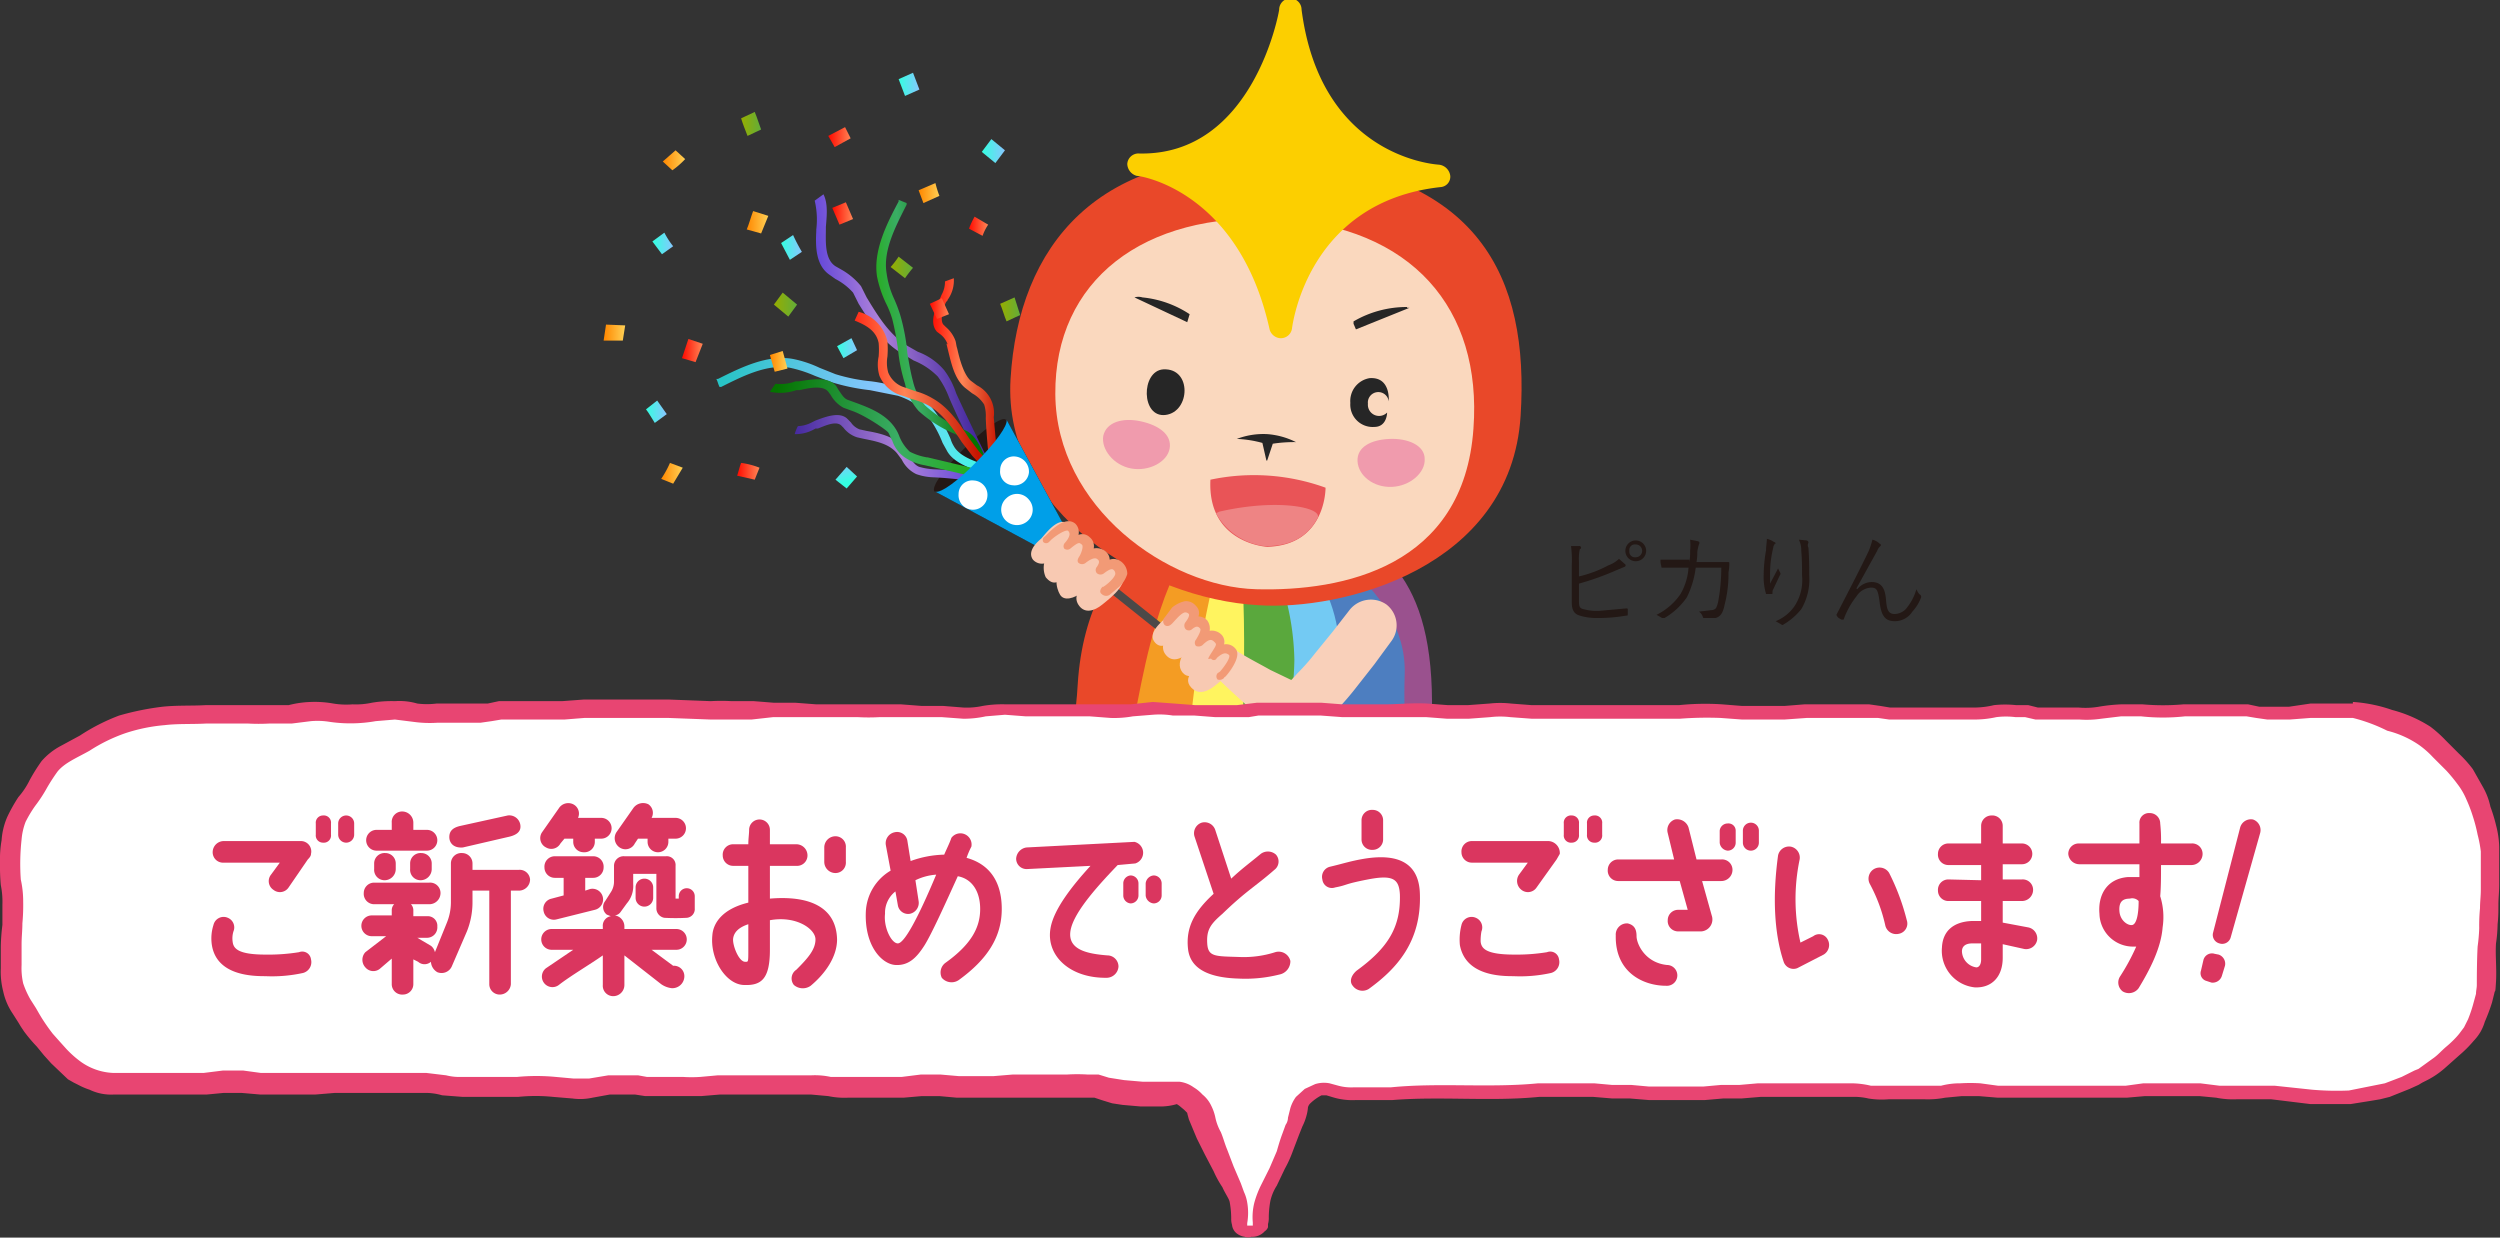 <svg xmlns="http://www.w3.org/2000/svg" xmlns:xlink="http://www.w3.org/1999/xlink" width="312.7" height="154.8" viewBox="0 0 312.7 154.8"><rect x="0" y="0" width="312.7" height="154.8" fill="#333333" stroke="none"/><defs><style>.a987d8a8-5fe2-4139-a9c4-c9d1a9263b09,.ac3bd794-e383-493d-b297-86d3fd8fb730{fill:none;}.b1898670-7562-4a2e-b19a-a5fa0ddc7cbb{fill:#231815;}.bbfd77b1-b551-4657-8922-03ccd9612da3{clip-path:url(#bd91fa47-5dfc-411f-8f93-c06f0a3293b0);}.b5b068f2-d79e-48b9-97d9-44da4db9e229{fill:#e94829;}.be3845a3-c615-46fe-b871-3dffe7f20bc9{fill:#9a518e;}.a643be50-0a23-4a3b-b9b7-3482a7177d08{fill:#4d7ec0;}.a49a419f-751b-4791-8982-80ab6444b0f1{fill:#73caf3;}.a06f5d6e-80c9-4de4-ad18-e8f0e585e440{fill:#5aa83d;}.ed2a2a8e-84a0-4e13-8115-c94386cd3771{fill:#f49c23;}.a1d6330b-b8a2-4ff3-86c7-fb14c99f21a7{fill:#fff45f;}.f1c3eebf-de5f-4557-997d-87b22f9702c3{fill:#fad8be;}.a808eab3-79d0-4747-a872-38248780f988{fill:#e95457;}.b7bff2cd-52e6-4aa1-a2e9-b071aba0007e{fill:#ee8484;}.a4312437-5f35-4cc0-9a0a-47cc5f2561b2{fill:#f09bad;}.fbff819c-f3eb-45bd-8f12-3f686121da49{fill:#fccf00;}.a3bfdd4b-e075-4f65-8f23-88a276a54118{fill:#262626;}.e0e08e6e-7eab-401d-b1ad-60bf889a49bf{fill:#f9d0ba;}.a88bc82b-36bc-4b8e-9b7c-726b1aab3b50{fill:url(#ef5c0b8a-052b-4e9f-bd34-ea029892ed80);}.b9d499db-05d6-44e8-a5af-92c6311541b4{fill:url(#f9bfce2b-a2d6-4ec3-b028-e49ab7369bbb);}.f0601468-9b5f-497e-acdc-d9121c2ead85{fill:url(#b241ea82-07ee-455a-a31a-293bffb5254b);}.a3044f3a-c365-4898-982c-02b9d88949b0{fill:url(#b99037ef-fb7c-48f7-9be9-c30e87a0e4c6);}.a635a77e-6312-4ef3-a400-908d649297c1{fill:url(#ec11246b-8fc9-41da-9270-55d024f0bffe);}.f6b83e6a-4f2c-4343-af25-d874e21eb3be{fill:url(#f8649f2a-5862-45c2-ad72-07164eb1fe14);}.bf039001-7097-4d9d-91c2-5ad46435abd7{fill:url(#b773c746-5a9e-450d-a288-3cf049210708);}.f093f4f8-3cb6-474b-90c2-2d09d58bb4ab{fill:url(#b7415fb1-62a0-4cb6-96fa-8a0395f5f4f4);}.aea3e557-9f79-432d-919f-b7de3189fd52{fill:url(#bb16b22b-81a7-49a2-be5d-994d05ce1aee);}.ad236a08-47b1-49f6-9ad0-65c3c3f499b1{fill:url(#b1ffa449-79ab-4d16-b251-9ca74f74f4a8);}.a7efc44f-39ca-41aa-9b25-70d778f11618{fill:url(#abcbf2ea-542d-4809-a30d-a8c633836cff);}.ac99654f-5702-4591-ba7a-6fb347c17e77{fill:url(#bbebb19e-a405-4849-8987-ecefb4c2a707);}.af28829c-f624-467d-9688-6ec1a3cd3397{fill:url(#b6f71d62-43a8-4bb6-b003-3704472017d5);}.f65a9004-1d11-48d5-8366-53f9716ae197{fill:url(#ac4fd2a1-7d4a-40a5-8be0-12125d86ee38);}.b55b2ddb-8790-451f-ab0e-e007510eeffc{fill:url(#aa10ebd5-d596-4647-9b46-a3cf56727438);}.e29a6798-1264-42d6-ac59-2199e10f5051{fill:url(#a7b79505-597f-4ea8-8866-880639d6d879);}.b7f590e7-0485-4e13-b073-3403c6af90eb{fill:url(#a7619b68-0872-4d28-8c1e-06bca45107d2);}.f7f00183-be97-4dc2-93fa-baa78fefdf29{fill:url(#a8b4d393-e3db-4a6d-9f28-ac94f75a79af);}.a722fbd6-9d9d-41b0-b251-6dbbc74918b8{fill:url(#eaf999d7-1ba5-410f-87d6-91a6f1e9f6c1);}.bab9cc42-52fa-453a-a824-dfc1f2917a56{fill:url(#e0aabf5f-89e5-4898-9019-6a2c745aeb40);}.b1b5455c-1109-4944-9111-bf8a2452992e{fill:url(#f95dc7d2-2c4e-47e6-8a38-fef83492a869);}.a07ff910-df7e-4c78-889f-1184d1048d31{fill:url(#e1586a8e-3ab0-4006-b344-21745cbe103b);}.a3aea0b1-5213-4390-b9b4-0395e63a7dbc{fill:url(#e03e0aa0-c8c0-4e6a-8210-4b5ab61604ce);}.b19174bd-ec4d-4223-96e6-77bfdd065e05{fill:url(#a1bdc5ea-eea6-4829-a125-654ba7544f29);}.f0a98873-a7e9-4bf2-88c7-a336a9355ad1{fill:url(#f28dffa8-d82a-44c7-a2d5-10a9823d2c88);}.b1419eb3-7359-4770-b3a8-cfb3aa37d4ef{fill:url(#a1ec9785-6a94-4478-9111-6e43169fdfee);}.be9058bd-5d0e-4eaa-93ba-ea6393eb13f1{fill:url(#e1a447b8-9534-4a0f-9d2a-dc5339093f48);}.b8c9cd16-8bab-4712-94aa-1e0649544dcf{fill:url(#b173c955-a356-40ec-8247-c511ec84e334);}.e2d82c57-f31a-4a20-bec0-5678a1e28d40{fill:url(#ed9c51be-4a0e-40d5-8f32-54691b226cff);}.b5c03fd1-8b2e-4df1-86d0-aced8f2bd066{fill:url(#bdfb493b-5cb8-4d64-ace1-5d41c1f4e6fc);}.bf6f62a0-c9f8-435e-877b-47ce5e6eed7f{fill:#009fe8;}.f8adc3b9-696c-4c04-a565-50fa6e581798{fill:#fff;}.a987d8a8-5fe2-4139-a9c4-c9d1a9263b09{stroke:#4c4948;stroke-miterlimit:10;stroke-width:1.01px;}.f7d1c6a5-c639-4514-9cbf-7b75ef165b39{fill:#f8c9b2;}.b43e1f04-1d0b-4112-be7f-2c2adc5360ef{fill:#f29a76;}.b218d073-7fc3-41ef-b307-93e1823bb0d0{fill:#e84572;}.a341b348-9bef-4298-bae5-9367547741a2{fill:#da365f;}</style><clipPath id="bd91fa47-5dfc-411f-8f93-c06f0a3293b0"><path class="ac3bd794-e383-493d-b297-86d3fd8fb730" d="M150.8,62.8s-14.8,3.5-16,22.8c-.8,14.5-7.2,20.3-11.7,21.5-1.4.4-.5,1.6-.5,1.6s29.1,10.9,67.7,4.6c0,0,2.1-.9-.1-1.8-5.1-2-11.4-10.3-11.1-22.1.4-17.8-6.7-21.5-15.1-25.7l-13.2-.9"/></clipPath><linearGradient id="ef5c0b8a-052b-4e9f-bd34-ea029892ed80" x1="213.46" y1="-8.07" x2="238.74" y2="-8.07" gradientTransform="matrix(-0.97, 0.12, 0.03, 0.91, 331.35, 36.07)" gradientUnits="userSpaceOnUse"><stop offset="0" stop-color="#5038d9"/><stop offset="0.46" stop-color="#ad81d9"/><stop offset="1" stop-color="#462aa0"/></linearGradient><linearGradient id="f9bfce2b-a2d6-4ec3-b028-e49ab7369bbb" x1="422.28" y1="161.03" x2="458.54" y2="161.03" gradientTransform="matrix(-0.99, -0.13, -0.13, 0.99, 565, -50.2)" gradientUnits="userSpaceOnUse"><stop offset="0" stop-color="#33ffe0"/><stop offset="0.46" stop-color="#88c6ff"/><stop offset="1" stop-color="#28c4c6"/></linearGradient><linearGradient id="b241ea82-07ee-455a-a31a-293bffb5254b" x1="459.92" y1="156.92" x2="489.05" y2="156.92" gradientTransform="matrix(-0.99, -0.13, -0.13, 0.99, 601.35, -40.14)" gradientUnits="userSpaceOnUse"><stop offset="0" stop-color="#1dad00"/><stop offset="0.46" stop-color="#3aad65"/><stop offset="1" stop-color="#047400"/></linearGradient><linearGradient id="b99037ef-fb7c-48f7-9be9-c30e87a0e4c6" x1="79.44" y1="61.51" x2="82.13" y2="61.51" gradientTransform="translate(3.8 -3) rotate(0.5)" gradientUnits="userSpaceOnUse"><stop offset="0" stop-color="#f80"/><stop offset="1" stop-color="#ffd055"/></linearGradient><linearGradient id="ec11246b-8fc9-41da-9270-55d024f0bffe" x1="101.33" y1="45.68" x2="103.85" y2="45.68" gradientTransform="translate(3.8 -3) rotate(0.5)" gradientUnits="userSpaceOnUse"><stop offset="0" stop-color="#33ffe0"/><stop offset="1" stop-color="#88c6ff"/></linearGradient><linearGradient id="f8649f2a-5862-45c2-ad72-07164eb1fe14" x1="92.96" y1="47.41" x2="95.09" y2="47.41" xlink:href="#b99037ef-fb7c-48f7-9be9-c30e87a0e4c6"/><linearGradient id="b773c746-5a9e-450d-a288-3cf049210708" x1="88.92" y1="61.17" x2="91.71" y2="61.17" gradientTransform="translate(3.8 -3) rotate(0.5)" gradientUnits="userSpaceOnUse"><stop offset="0" stop-color="#ff0a00"/><stop offset="1" stop-color="#ff8555"/></linearGradient><linearGradient id="b7415fb1-62a0-4cb6-96fa-8a0395f5f4f4" x1="94.2" y1="33.13" x2="96.79" y2="33.13" xlink:href="#ec11246b-8fc9-41da-9270-55d024f0bffe"/><linearGradient id="bb16b22b-81a7-49a2-be5d-994d05ce1aee" x1="93.37" y1="40.29" x2="96.26" y2="40.29" gradientTransform="translate(3.8 -3) rotate(0.5)" gradientUnits="userSpaceOnUse"><stop offset="0" stop-color="#96ad00"/><stop offset="1" stop-color="#62ad3a"/></linearGradient><linearGradient id="b1ffa449-79ab-4d16-b251-9ca74f74f4a8" x1="77.46" y1="53.82" x2="80.04" y2="53.82" xlink:href="#ec11246b-8fc9-41da-9270-55d024f0bffe"/><linearGradient id="abcbf2ea-542d-4809-a30d-a8c633836cff" x1="1833.24" y1="2160.35" x2="1835.82" y2="2160.35" gradientTransform="translate(-1551.3 2359) rotate(-103.9)" xlink:href="#ec11246b-8fc9-41da-9270-55d024f0bffe"/><linearGradient id="bbebb19e-a405-4849-8987-ecefb4c2a707" x1="78.15" y1="32.8" x2="80.73" y2="32.8" xlink:href="#ec11246b-8fc9-41da-9270-55d024f0bffe"/><linearGradient id="b6f71d62-43a8-4bb6-b003-3704472017d5" x1="72.15" y1="43.91" x2="74.75" y2="43.91" xlink:href="#b99037ef-fb7c-48f7-9be9-c30e87a0e4c6"/><linearGradient id="ac4fd2a1-7d4a-40a5-8be0-12125d86ee38" x1="81.92" y1="46.16" x2="84.48" y2="46.16" xlink:href="#b773c746-5a9e-450d-a288-3cf049210708"/><linearGradient id="aa10ebd5-d596-4647-9b46-a3cf56727438" x1="-322.02" y1="191.83" x2="-312.66" y2="191.83" gradientTransform="matrix(0.97, 0.14, -0.04, 0.91, 436.24, -83.59)" gradientUnits="userSpaceOnUse"><stop offset="0" stop-color="#ff0a00"/><stop offset="0.46" stop-color="#ff8555"/><stop offset="1" stop-color="#c61400"/></linearGradient><linearGradient id="a7b79505-597f-4ea8-8866-880639d6d879" x1="370.26" y1="134.47" x2="389.32" y2="134.47" gradientTransform="matrix(0.99, -0.11, 0.11, 0.99, -279.71, -47.79)" xlink:href="#ef5c0b8a-052b-4e9f-bd34-ea029892ed80"/><linearGradient id="a7619b68-0872-4d28-8c1e-06bca45107d2" x1="377.32" y1="135.39" x2="389.09" y2="135.39" gradientTransform="matrix(0.99, -0.11, 0.11, 0.99, -279.71, -47.79)" xlink:href="#b241ea82-07ee-455a-a31a-293bffb5254b"/><linearGradient id="a8b4d393-e3db-4a6d-9f28-ac94f75a79af" x1="316.07" y1="150.07" x2="331.5" y2="150.07" gradientTransform="matrix(0.99, -0.11, 0.11, 0.99, -223.13, -62.46)" xlink:href="#aa10ebd5-d596-4647-9b46-a3cf56727438"/><linearGradient id="eaf999d7-1ba5-410f-87d6-91a6f1e9f6c1" x1="79.34" y1="22.36" x2="82.11" y2="22.36" xlink:href="#b99037ef-fb7c-48f7-9be9-c30e87a0e4c6"/><linearGradient id="e0aabf5f-89e5-4898-9019-6a2c745aeb40" x1="117.65" y1="30.32" x2="120.06" y2="30.32" xlink:href="#b773c746-5a9e-450d-a288-3cf049210708"/><linearGradient id="f95dc7d2-2c4e-47e6-8a38-fef83492a869" x1="119.17" y1="20.87" x2="122.1" y2="20.87" xlink:href="#ec11246b-8fc9-41da-9270-55d024f0bffe"/><linearGradient id="e1586a8e-3ab0-4006-b344-21745cbe103b" x1="111.38" y1="26.2" x2="113.99" y2="26.2" xlink:href="#b99037ef-fb7c-48f7-9be9-c30e87a0e4c6"/><linearGradient id="e03e0aa0-c8c0-4e6a-8210-4b5ab61604ce" x1="112.86" y1="40.67" x2="115.24" y2="40.67" xlink:href="#b773c746-5a9e-450d-a288-3cf049210708"/><linearGradient id="a1bdc5ea-eea6-4829-a125-654ba7544f29" x1="108.72" y1="12.62" x2="111.34" y2="12.62" xlink:href="#ec11246b-8fc9-41da-9270-55d024f0bffe"/><linearGradient id="f28dffa8-d82a-44c7-a2d5-10a9823d2c88" x1="121.68" y1="40.67" x2="124.22" y2="40.67" xlink:href="#bb16b22b-81a7-49a2-be5d-994d05ce1aee"/><linearGradient id="a1ec9785-6a94-4478-9111-6e43169fdfee" x1="89.04" y1="17.7" x2="91.59" y2="17.7" xlink:href="#bb16b22b-81a7-49a2-be5d-994d05ce1aee"/><linearGradient id="e1a447b8-9534-4a0f-9d2a-dc5339093f48" x1="100.01" y1="19.3" x2="102.84" y2="19.3" xlink:href="#b773c746-5a9e-450d-a288-3cf049210708"/><linearGradient id="b173c955-a356-40ec-8247-c511ec84e334" x1="89.88" y1="30.05" x2="92.57" y2="30.05" xlink:href="#b99037ef-fb7c-48f7-9be9-c30e87a0e4c6"/><linearGradient id="ed9c51be-4a0e-40d5-8f32-54691b226cff" x1="100.53" y1="28.83" x2="103.16" y2="28.83" xlink:href="#b773c746-5a9e-450d-a288-3cf049210708"/><linearGradient id="bdfb493b-5cb8-4d64-ace1-5d41c1f4e6fc" x1="107.94" y1="35.51" x2="110.73" y2="35.51" xlink:href="#bb16b22b-81a7-49a2-be5d-994d05ce1aee"/></defs><g id="a391d3fd-7aab-4a19-bbf2-57d4762de82e" data-name="レイヤー 2"><g id="b75e73ea-f48a-4b56-b0a5-080dd262a53f" data-name="デザイン"><path class="b1898670-7562-4a2e-b19a-a5fa0ddc7cbb" d="M197.5,72.1a14.9,14.9,0,0,0,3.7-1.4,3.6,3.6,0,0,0,1.3-.8l.8.7a.2.2,0,0,1-.1.3l-1.2.5a34.3,34.3,0,0,1-4.5,1.6v2.2c0,.7.1.9.6,1a6.2,6.2,0,0,0,2,.2l3.3-.3c.1,0,.2,0,.2.1v.6c0,.2,0,.2-.2.2a19.8,19.8,0,0,1-3.5.3,7.1,7.1,0,0,1-2.3-.3c-.7-.2-1-.7-1-1.6V70.6a12.9,12.9,0,0,0-.1-2.3h1a.2.2,0,0,1,.1.4,5.8,5.8,0,0,0-.1,1.6Zm8.4-3.2a1.3,1.3,0,0,1-1.3,1.3,1.3,1.3,0,1,1,0-2.6A1.3,1.3,0,0,1,205.9,68.9Zm-2.1,0a.7.7,0,0,0,.8.8.8.8,0,0,0,0-1.6A.7.7,0,0,0,203.8,68.9Z"/><path class="b1898670-7562-4a2e-b19a-a5fa0ddc7cbb" d="M211.3,70.3a6.6,6.6,0,0,0,.1-1.4,6.6,6.6,0,0,0,0-1.4l1,.2c.2.1.2.2.1.4a6.4,6.4,0,0,0-.2.9,6.2,6.2,0,0,1-.1,1.3h3.9c.1,0,.2,0,.2.1a5.7,5.7,0,0,1-.1,1.2,15.3,15.3,0,0,1-.5,4.1c-.2,1-.5,1.4-1.1,1.6h-1.4c-.1,0-.2,0-.2-.1a1.2,1.2,0,0,0-.5-.7l1.7-.2c.4-.1.5-.2.7-1a23.3,23.3,0,0,0,.4-4.3h-3.2a11.6,11.6,0,0,1-1.1,3.7,8.8,8.8,0,0,1-2.8,2.6h-.3l-.7-.4a7.8,7.8,0,0,0,3-2.6,7.6,7.6,0,0,0,1-3.3h-3.3c-.1,0-.1,0-.1-.2a1.9,1.9,0,0,1-.1-.8h3.6Z"/><path class="b1898670-7562-4a2e-b19a-a5fa0ddc7cbb" d="M221.9,67.8a.2.2,0,0,1,.2.2H222c-.1.2-.2.3-.2.5a13.7,13.7,0,0,0-.4,3v1.5l1-1.9.3.6a.4.4,0,0,1-.1.3l-.8,1.7a.8.8,0,0,0-.1.4c0,.2,0,.2-.1.2h-.7a7.4,7.4,0,0,1-.3-2.4,18.9,18.9,0,0,1,.3-3.1c0-.5.1-1,.1-1.4A2.4,2.4,0,0,1,221.9,67.8Zm4.1-.2c.2.1.2.2.2.3a.6.6,0,0,0,0,.6c.1,1.5.1,2.5.1,3.5a7.3,7.3,0,0,1-1,4.2,8.2,8.2,0,0,1-2.2,1.9.2.2,0,0,1-.3,0l-.7-.4a5.3,5.3,0,0,0,2.3-1.8,5.9,5.9,0,0,0,1-3.9c0-.9,0-2.1-.1-3.1a2.9,2.9,0,0,0-.3-1.4Z"/><path class="b1898670-7562-4a2e-b19a-a5fa0ddc7cbb" d="M232.3,73.7a2.4,2.4,0,0,1,1.8-.9c1.3,0,1.7.9,1.8,2.2s.3,1.8,1.1,1.8a2,2,0,0,0,1.6-.9,6.4,6.4,0,0,0,1.1-2.2c.2.4.3.6.5.7a.4.4,0,0,1,.1.3,5.4,5.4,0,0,1-1.1,1.8,2.6,2.6,0,0,1-2.2,1.2c-1.3,0-1.7-.8-1.9-2.4s-.4-1.8-1.1-1.8a2.3,2.3,0,0,0-1.8,1.1,10.2,10.2,0,0,0-1.6,2.9h-.3c-.1-.1-.4-.2-.5-.4s-.1-.1-.1-.2c1.7-3.3,3.1-6,4-7.9a8.6,8.6,0,0,0,.5-1.5,1.9,1.9,0,0,1,.9.5c.2.1.2.2.1.3s-.3.3-.4.6l-2.6,4.7Z"/><g class="bbfd77b1-b551-4657-8922-03ccd9612da3"><path class="b5b068f2-d79e-48b9-97d9-44da4db9e229" d="M143.8,62.9l5.3,2.8-7,17.4-8.8,22.4-13.4,10.7-13.4-5.7s7.3-11.8,8.5-12.3,8.1-14.6,8.1-14.6l11.6-14.9,9.1-5.8"/><path class="be3845a3-c615-46fe-b871-3dffe7f20bc9" d="M169.9,60.8l-5.8,1.1,1.8,18.9,2.2,24.1,9.8,14.3,24.7-2.9s-14-12-14.9-12.9S184,87,184,87l-7.1-17.7-7-8.5"/><path class="a643be50-0a23-4a3b-b9b7-3482a7177d08" d="M157,67.4l4.4-1s14.7,6.2,14.3,18,2.1,31.3,14.5,36l-18.4,5.1s-5.2-3.6-6.4-4.7-8.6-15.3-8.6-15.3.4-15,.4-15.7-.2-22.4-.2-22.4"/><path class="a49a419f-751b-4791-8982-80ab6444b0f1" d="M160.2,67.6s7.4,3.7,7.4,14.9-1.7,30,14.7,39l-23.1,3-2.7-9V85.2L156,66.5l4.2,1.1"/><path class="a06f5d6e-80c9-4de4-ad18-e8f0e585e440" d="M158.6,68.8a33,33,0,0,1,3.3,13.7c-.1,9.5-5.3,26.4,6.5,39.9l-16.4-.2-5-6.8,5.2-35,1.7-12.8,4.7,1.2"/><path class="b5b068f2-d79e-48b9-97d9-44da4db9e229" d="M148.2,65.4s-7.3,1.5-11.2,23.2c-3.3,18.5-14.1,25.1-14.1,25.1l9.8,5.4,8.5-10.2,3.2-15.8,6.5-25.5-1.4-1.8-1.3-.4"/><path class="ed2a2a8e-84a0-4e13-8115-c94386cd3771" d="M150.3,66.8s-3.9,2.5-7,16.1-3.1,25.8-14,34.7l11.2,2.3s6.9-11.2,10.5-32.8,3-21,3-21l-3.7.7"/><path class="a1d6330b-b8a2-4ff3-86c7-fb14c99f21a7" d="M153.5,66.9s-2.7,6.8-4.3,20.8-4.2,27.4-10.9,33.5l24.8,3.1s-9.4-5.8-8.4-19.6c1.6-23.9.8-35.9-.1-37.9h-1.1"/></g><path class="f1c3eebf-de5f-4557-997d-87b22f9702c3" d="M187.1,50.9c-1.5,14.5-15.3,25.9-30.7,24.4s-26.5-15.4-25-29.8S146.6,20.6,162,22.1s26.6,14.4,25.1,28.8"/><path class="a808eab3-79d0-4747-a872-38248780f988" d="M151.4,60a26.3,26.3,0,0,1,14.4,1s.1,7.2-7.3,7.4C158.5,68.4,151,68,151.4,60Z"/><path class="b7bff2cd-52e6-4aa1-a2e9-b071aba0007e" d="M152.1,64.2a8,8,0,0,0,6,4.1c4.4.1,6-2.2,6.7-3.5s-4.9-2.5-12.3-.8Z"/><path class="a4312437-5f35-4cc0-9a0a-47cc5f2561b2" d="M178.2,57.4c.1,1.7-1.8,3.4-4.1,3.5s-4.2-1.4-4.3-3.2,1.7-2.7,4-2.8S178.2,55.7,178.2,57.4Z"/><path class="a4312437-5f35-4cc0-9a0a-47cc5f2561b2" d="M138,54.5c-.3,1.7,1.3,3.7,3.5,4.1s4.5-.8,4.8-2.5-1.3-2.9-3.6-3.4S138.4,52.8,138,54.5Z"/><path class="b5b068f2-d79e-48b9-97d9-44da4db9e229" d="M160,19.7c-22.8-1.4-32.6,11.1-33.6,27.7s16.8,27.5,31,28.3c10.3.7,31.6-4.5,32.8-23.7,1.1-17.3-5.1-30.8-30.2-32.3m-2.9,54c-11-.3-25-10.2-25.1-24.4s11-22.8,27.8-21.9,25.6,11.2,24.5,26.2C183.1,70.9,168,74,157.1,73.7"/><path class="fbff819c-f3eb-45bd-8f12-3f686121da49" d="M180,20.6c-1.5-.1-14.9-1.6-17.2-19.4a1.4,1.4,0,0,0-2.8,0c0,.2-3.2,18.3-17.5,18a1.4,1.4,0,0,0-1.5,1.3,1.6,1.6,0,0,0,1.2,1.5c.6,0,12.8,2,16.6,19.2a1.5,1.5,0,0,0,1.3,1.1h.2a1.4,1.4,0,0,0,1.3-1.2c.1-.7,2.1-15.9,18.6-17.7a1.3,1.3,0,0,0,1.2-1.4A1.6,1.6,0,0,0,180,20.6Z"/><path class="a3bfdd4b-e075-4f65-8f23-88a276a54118" d="M142.9,37.2a1.7,1.7,0,0,0-1,0l6.6,3.1.3-1a13,13,0,0,0-5.9-2.1"/><path class="a3bfdd4b-e075-4f65-8f23-88a276a54118" d="M176,38.4a13.2,13.2,0,0,0-6.7,1.8v.3l.3.7,6.7-2.7H176"/><path class="a3bfdd4b-e075-4f65-8f23-88a276a54118" d="M162.1,55.3a9.5,9.5,0,0,0-3.6-1,9.3,9.3,0,0,0-3.8.6h0a14.2,14.2,0,0,1,3.2.5l.5,2.2h.1l.7-2.1a17.4,17.4,0,0,1,2.9-.2h0Z"/><path class="a3bfdd4b-e075-4f65-8f23-88a276a54118" d="M145.5,46.2c3.6-.2,3.4,5.3.3,5.7s-3.1-5.5-.3-5.7"/><path class="a3bfdd4b-e075-4f65-8f23-88a276a54118" d="M173.7,50.2s.3-3.1-2.4-2.9a2.9,2.9,0,0,0-2.4,3.1,2.8,2.8,0,0,0,3,3c1.6,0,1.6-1.8,1.6-1.8a1.4,1.4,0,0,1-2.4-1.1,1.3,1.3,0,0,1,2.6-.3"/><path class="e0e08e6e-7eab-401d-b1ad-60bf889a49bf" d="M174.1,80.1l-2.2,3-2.2,2.8a34.7,34.7,0,0,1-2.5,2.9,26,26,0,0,1-2.9,2.8l-.3.2a2.7,2.7,0,0,1-3.5.1l-2.3-1.8-2.3-1.9c-1.4-1.3-2.9-2.6-4.3-4.1a2,2,0,0,1,.1-2.8,2,2,0,0,1,2.4-.2h.1c1.5,1,3.1,1.8,4.7,2.7l2.5,1.2,2.5,1.1-3.8.3a22.8,22.8,0,0,0,2.2-2.2,26.2,26.2,0,0,0,2.2-2.5l2.2-2.7,2.1-2.7h0a3.4,3.4,0,0,1,4.6-.7A3.3,3.3,0,0,1,174.1,80.1Z"/><path class="b1898670-7562-4a2e-b19a-a5fa0ddc7cbb" d="M136.5,72,125.9,52.5h-.1c-.4-.5-2.8,1.2-5.3,3.7s-4.1,4.8-3.6,5.3h.1Z"/><path class="a88bc82b-36bc-4b8e-9b7c-726b1aab3b50" d="M99.8,53.3a4.1,4.1,0,0,0,1.8-.5l.4-.2c1.1-.4,3-1.2,4-.2s.2.3.4.4a2.4,2.4,0,0,0,1.1.9l.9.2c1.7.3,3.5.7,4.6,2.1a4.7,4.7,0,0,1,.6.9c.4.6.8,1.3,1.4,1.5a8.4,8.4,0,0,0,1.8.3h0c2.5.1,4.9.4,7.3.7v1c-2.5-.2-4.9-.6-7.4-.7h0a7.1,7.1,0,0,1-2.1-.4,3.9,3.9,0,0,1-1.8-1.8l-.6-.8c-1-1.2-2.6-1.5-4.1-1.8l-.9-.2a3.5,3.5,0,0,1-1.7-1.2l-.3-.3c-.7-.6-2.1.1-2.9.4H102a4.8,4.8,0,0,1-2.6.7A4.9,4.9,0,0,1,99.8,53.3Z"/><path class="b9d499db-05d6-44e8-a5af-92c6311541b4" d="M89.6,47.4h.2c2.8-1.4,6.2-3.1,9.4-2.5a14.2,14.2,0,0,1,3.3,1.1l2,.8a22.4,22.4,0,0,0,4.5.9,20.9,20.9,0,0,1,3.6.8,8.6,8.6,0,0,1,3.4,1.8,17,17,0,0,1,2.9,4.6,3.6,3.6,0,0,0,.4.9c.6,1.1,2.1,1.7,3.2,2.1a4.5,4.5,0,0,1,2.1,1.5l-.8.6a3.9,3.9,0,0,0-1.7-1.1c-1.3-.6-3-1.2-3.7-2.6l-.5-.9a14.5,14.5,0,0,0-2.6-4.3,9.7,9.7,0,0,0-3-1.6l-3.5-.7a25.6,25.6,0,0,1-4.8-1l-2.1-.8a16,16,0,0,0-3.1-1c-2.9-.5-6,1.1-8.6,2.4H90C89.8,48,89.8,47.8,89.6,47.4Z"/><path class="f0601468-9b5f-497e-acdc-d9121c2ead85" d="M97,48a5.4,5.4,0,0,0,2.5-.3h.4c1.4-.2,3.7-.7,4.7.6l.3.5c.3.4.6,1,1.1,1.2l1.1.4c1.9.7,3.8,1.5,4.9,3.2a4.7,4.7,0,0,1,.5,1,5.3,5.3,0,0,0,1.3,1.9,7.4,7.4,0,0,0,2.1.7h.1l4.2,1,4.1,1c-.1.4-.1.6-.2,1l-4.1-1-4.3-1h0a6.3,6.3,0,0,1-2.4-.9,4.1,4.1,0,0,1-1.7-2.2c-.2-.3-.3-.7-.5-1s-2.8-2.1-4.5-2.7l-1.1-.4a4.1,4.1,0,0,1-1.6-1.6l-.3-.4c-.7-.9-2.7-.4-3.6-.2h-.4a6.1,6.1,0,0,1-3.3.2Z"/><path class="a3044f3a-c365-4898-982c-02b9d88949b0" d="M84.2,60.5l-1.5-.6a12.8,12.8,0,0,0,1.1-2l1.6.6Z"/><path class="a635a77e-6312-4ef3-a400-908d649297c1" d="M105.5,44.8l-.8-1.5,1.8-1,.7,1.5Z"/><path class="f6b83e6a-4f2c-4343-af25-d874e21eb3be" d="M96.3,44.4l1.6-.5.6,2.2-1.6.4Z"/><path class="bf039001-7097-4d9d-91c2-5ad46435abd7" d="M92.2,59.5c.2-.6.3-1.1.5-1.6a9.8,9.8,0,0,1,2.3.6L94.4,60Z"/><path class="f093f4f8-3cb6-474b-90c2-2d09d58bb4ab" d="M97.7,30.4l1.5-1a21.2,21.2,0,0,0,1.1,2.1l-1.5,1Z"/><path class="aea3e557-9f79-432d-919f-b7de3189fd52" d="M96.8,38.1l1.1-1.5,1.8,1.5-1.1,1.5Z"/><path class="ad236a08-47b1-49f6-9ad0-65c3c3f499b1" d="M80.8,51.2l1.4-1.1,1.2,1.7-1.5,1.1C81.5,52.3,81.2,51.7,80.8,51.2Z"/><path class="a7efc44f-39ca-41aa-9b25-70d778f11618" d="M105.9,61.1,104.5,60l1.4-1.6,1.3,1.2Z"/><path class="ac99654f-5702-4591-ba7a-6fb347c17e77" d="M81.6,30.2l1.5-1.1a9.9,9.9,0,0,0,1.1,1.7l-1.4,1Z"/><path class="af28829c-f624-467d-9688-6ec1a3cd3397" d="M78.2,40.7l-.3,1.9H75.5l.3-2Z"/><path class="f65a9004-1d11-48d5-8366-53f9716ae197" d="M86.1,42.4l1.8.6L87,45.3l-1.7-.5Z"/><path class="b55b2ddb-8790-451f-ab0e-e007510eeffc" d="M118.2,35.2l1.1-.4a4.1,4.1,0,0,1-.7,2.6c-.1.1-.1.3-.2.3s-1,2.2-.4,2.9l.3.3a4.1,4.1,0,0,1,1.2,1.7c.1.3.1.6.2.9s.6,3.1,1.7,4.1l.8.6a3.9,3.9,0,0,1,2.1,4h0c.2,2.5.5,5,.6,7.5h-1c-.2-2.4-.5-4.9-.6-7.4h0a4.7,4.7,0,0,0-.2-1.7,4.1,4.1,0,0,0-1.5-1.4l-.9-.7c-1.3-1.1-1.7-3-2.1-4.6s-.1-.6-.1-.9a2.7,2.7,0,0,0-.9-1.2l-.4-.3c-1-1.1-.2-2.9.3-4s.1-.3.2-.5A3.4,3.4,0,0,0,118.2,35.2Z"/><path class="e29a6798-1264-42d6-ac59-2199e10f5051" d="M101.9,25.1l1.1-.8c.6,1.2.4,2.8.3,4.1v.2c0,1.5-.2,3.8,1.2,4.7l.7.4a8.5,8.5,0,0,1,2.5,2.1l.7,1.4c1.4,2.3,2.8,4.6,5,6l1.4.8a7.9,7.9,0,0,1,3.3,2.3,10,10,0,0,1,1.5,2.9h0c1.6,3.5,3.3,6.9,5,10.4l-.9.4c-1.7-3.4-3.5-6.8-5-10.3h0a10.8,10.8,0,0,0-1.4-2.6,8.8,8.8,0,0,0-3-2l-1.5-.9c-2.4-1.4-3.9-3.8-5.4-6.2l-.7-1.4a7.6,7.6,0,0,0-2.2-1.7l-.7-.5c-1.8-1.2-1.8-3.6-1.7-5.5v-.2A10.2,10.2,0,0,0,101.9,25.1Z"/><path class="b7f590e7-0485-4e13-b073-3403c6af90eb" d="M112.4,25l1,.4v.2c-1.3,2.6-3,5.7-2.5,8.6a11.1,11.1,0,0,0,.9,3.1,18,18,0,0,1,.8,2.1,25.4,25.4,0,0,1,.9,4.8c.2,1.2.4,2.4.7,3.5a7.1,7.1,0,0,0,1.5,3,14.4,14.4,0,0,0,4.2,2.7l1,.5c1.3.7,1.9,2.4,2.5,3.7s.4,1.3,1,1.7l-.6.8a3.3,3.3,0,0,1-1.3-2.1c-.5-1.1-1-2.6-2.1-3.2l-.9-.5a15.6,15.6,0,0,1-4.6-2.9,7.3,7.3,0,0,1-1.7-3.4,20.9,20.9,0,0,1-.8-3.6,32.5,32.5,0,0,0-.8-4.5,11.9,11.9,0,0,0-.8-2,14.2,14.2,0,0,1-1.1-3.3c-.5-3.2,1.2-6.6,2.7-9.4Z"/><path class="f7f00183-be97-4dc2-93fa-baa78fefdf29" d="M107.4,39a5,5,0,0,1,3.6,3.7,12.1,12.1,0,0,1,0,1.9,4.6,4.6,0,0,0,.1,2,3.2,3.2,0,0,0,2.2,1.9l1.1.4a8.5,8.5,0,0,1,2.2.9c2,1.1,3.3,3,4.6,5l1.2,1.6c.9,1.1,1.9,1.9,2.3,3.4l-1,.2c-.3-1.3-1.3-2.1-2.1-3l-1.3-1.7c-1.1-1.7-2.4-3.6-4.2-4.6a9,9,0,0,0-2.1-.8l-1.1-.4A4.3,4.3,0,0,1,110,47a4.8,4.8,0,0,1-.1-2.4,9.6,9.6,0,0,0,0-1.7c-.3-1.5-1.5-2.2-3-2.8Z"/><path class="a722fbd6-9d9d-41b0-b251-6dbbc74918b8" d="M84.1,21.3l-1.2-1.1,1.6-1.4,1.2,1.1A10.7,10.7,0,0,1,84.1,21.3Z"/><path class="bab9cc42-52fa-453a-a824-dfc1f2917a56" d="M121.2,28.6a10.1,10.1,0,0,1,.7-1.5l1.7,1a6.1,6.1,0,0,0-.7,1.4Z"/><path class="b1b5455c-1109-4944-9111-bf8a2452992e" d="M122.8,19l1.2-1.6,1.7,1.4-1.2,1.6Z"/><path class="a07ff910-df7e-4c78-889f-1184d1048d31" d="M117,22.9a14.2,14.2,0,0,0,.5,1.6l-2,.9-.6-1.6Z"/><path class="a3aea0b1-5213-4390-b9b4-0395e63a7dbc" d="M116.3,38l1.5-.7.9,2-1.5.6Z"/><path class="b19174bd-ec4d-4223-96e6-77bfdd065e05" d="M112.4,9.9l1.8-.8.8,2.1-1.8.8Z"/><path class="f0a98873-a7e9-4bf2-88c7-a336a9355ad1" d="M125.1,38l1.8-.8.7,2.2-1.7.8C125.6,39.5,125.4,38.7,125.1,38Z"/><path class="b1419eb3-7359-4770-b3a8-cfb3aa37d4ef" d="M92.7,14.8l1.7-.8c.3.7.5,1.4.8,2.2l-1.7.8C93.2,16.2,92.9,15.5,92.7,14.8Z"/><path class="be9058bd-5d0e-4eaa-93ba-ea6393eb13f1" d="M104.4,18.4l-.8-1.4,2.1-1.1.7,1.4Z"/><path class="b8c9cd16-8bab-4712-94aa-1e0649544dcf" d="M94.2,26.4l1.9.6-.9,2.2-1.8-.5C93.7,28,93.9,27.2,94.2,26.4Z"/><path class="e2d82c57-f31a-4a20-bec0-5678a1e28d40" d="M104.1,26l1.7-.7.9,2.1-1.7.7Z"/><path class="b5c03fd1-8b2e-4df1-86d0-aced8f2bd066" d="M111.4,33.4a11.3,11.3,0,0,0,1-1.3l1.8,1.4a14.7,14.7,0,0,0-1,1.3Z"/><path class="bf6f62a0-c9f8-435e-877b-47ce5e6eed7f" d="M122.2,57.7c-2.3,2.4-4.5,4-5.2,3.8L136.5,72,125.9,52.5C126.1,53.2,124.5,55.4,122.2,57.7Z"/><path class="f8adc3b9-696c-4c04-a565-50fa6e581798" d="M128.7,59.1a1.8,1.8,0,0,1-2,1.6,1.7,1.7,0,0,1-1.6-1.9,1.7,1.7,0,0,1,1.9-1.7A1.9,1.9,0,0,1,128.7,59.1Z"/><path class="f8adc3b9-696c-4c04-a565-50fa6e581798" d="M123.5,62.1a1.8,1.8,0,1,1-3.6-.3,1.7,1.7,0,0,1,1.9-1.7A1.8,1.8,0,0,1,123.5,62.1Z"/><path class="f8adc3b9-696c-4c04-a565-50fa6e581798" d="M128.7,62.5a1.9,1.9,0,0,1-.2,2.7,2,2,0,0,1-2.8-.2,1.9,1.9,0,0,1,.2-2.7A1.9,1.9,0,0,1,128.7,62.5Z"/><line class="a987d8a8-5fe2-4139-a9c4-c9d1a9263b09" x1="139.5" y1="74" x2="146" y2="79.2"/><path class="f7d1c6a5-c639-4514-9cbf-7b75ef165b39" d="M146.2,76.9c1.1-1.2,2.1-1.5,2.8-1a1.7,1.7,0,0,1-.6,2.7c-1.1.7-2.7,3.1-3.9,1.8S145.7,77.5,146.2,76.9Z"/><path class="f7d1c6a5-c639-4514-9cbf-7b75ef165b39" d="M147.1,78.3a2.8,2.8,0,0,1,3.6-.8c1.1,1.1.4,1.8-.6,2.8s-2.9,3.1-4.2,1.7S146.6,78.8,147.1,78.3Z"/><path class="f7d1c6a5-c639-4514-9cbf-7b75ef165b39" d="M149.2,80.2c.7-1.9,2.9-1.3,3.6-.7s.3,1.7-.7,2.8-3.1,3.2-4.2,1.8S148.7,80.8,149.2,80.2Z"/><path class="f7d1c6a5-c639-4514-9cbf-7b75ef165b39" d="M150.8,82.6c1.2-1.2,2.3-1.4,3.1-.7s.5,1.7-.6,2.7-2.9,2.9-4.3,1.4S150.3,83.1,150.8,82.6Z"/><path class="b43e1f04-1d0b-4112-be7f-2c2adc5360ef" d="M146.6,76l-.9,1.2a.7.7,0,0,0,0,1c.3.2.6.1.9-.2h0c.4-.4,1.1-1.3,1.6-1.4a.6.6,0,0,1,.5.2s.2.2-.4,1a.7.7,0,0,0,0,.9.6.6,0,0,0,.8,0c.6-.5.8-.3,1-.1s-.2.9-.5,1.4a.6.6,0,0,0,0,.8.8.8,0,0,0,.8-.1c.9-.9,1.2-.7,1.5-.4s.3.3-.4,1.4-.2.6,0,.7a.4.4,0,0,0,.7-.1h0c.9-.8,1.2-.6,1.5-.4s-.4,1.3-1.1,2.1l-.3.2a.6.6,0,0,0,0,.8.8.8,0,0,0,.8-.2c0-.1.1-.1.2-.2s2.2-2.5,1.2-3.5a1.5,1.5,0,0,0-1.4-.5,1.3,1.3,0,0,0-.3-1.2,1.7,1.7,0,0,0-1.5-.5,1.7,1.7,0,0,0-.3-1.3,1.6,1.6,0,0,0-1.1-.5,1.2,1.2,0,0,0-.3-1.3,1.6,1.6,0,0,0-1.4-.6A3.7,3.7,0,0,0,146.6,76Z"/><path class="f7d1c6a5-c639-4514-9cbf-7b75ef165b39" d="M130.2,67.4c-1.2,1-1.5,1.9-1,2.6a1.5,1.5,0,0,0,2.5-.4c.7-1.2,3.3-2.8,2-4S130.7,66.9,130.2,67.4Z"/><path class="f7d1c6a5-c639-4514-9cbf-7b75ef165b39" d="M131.7,68.7a2.9,2.9,0,0,0-.9,3.5c1,1.2,1.7.6,2.8-.4s3.5-2.8,2-4.2S132.3,68.3,131.7,68.7Z"/><path class="f7d1c6a5-c639-4514-9cbf-7b75ef165b39" d="M133.5,70.9c-1.9.6-1.4,2.7-.9,3.5s1.7.5,2.9-.4,4-3,2.3-4.3S134.1,70.4,133.5,70.9Z"/><path class="f7d1c6a5-c639-4514-9cbf-7b75ef165b39" d="M136,72.8c-1.4,1.1-1.7,2.1-1,3s1.8.7,2.9-.2,3.8-2.9,2.1-4.5S136.6,72.3,136,72.8Z"/><path class="b43e1f04-1d0b-4112-be7f-2c2adc5360ef" d="M140.1,73.3l-1.3,1.1a.8.8,0,0,1-1-.1c-.3-.2-.2-.6.1-.9h.1c.5-.3,1.4-1.1,1.5-1.6a.6.6,0,0,0-.2-.5c-.1-.1-.3-.3-1.2.4a.7.7,0,0,1-.9,0,.6.6,0,0,1,0-.8c.4-.6.3-.8,0-1s-.9.1-1.4.5a.7.7,0,0,1-.9,0c-.2-.2-.1-.5.1-.8s.6-1.3.3-1.5-.3-.4-1.4.5a.6.6,0,0,1-.8,0,.6.6,0,0,1,.1-.7h0c.8-.9.6-1.3.4-1.5s-1.3.4-2.1,1.1l-.3.3a.5.5,0,0,1-.7,0,.5.5,0,0,1,.2-.7l.2-.2c.7-.7,2.4-2.4,3.6-1.4a1.5,1.5,0,0,1,.4,1.4,1.3,1.3,0,0,1,1.4.3,1.4,1.4,0,0,1,.5,1.4,1.8,1.8,0,0,1,1.4.3,1.4,1.4,0,0,1,.6,1.1,1.5,1.5,0,0,1,1.5.3,1.9,1.9,0,0,1,.7,1.5A3.7,3.7,0,0,1,140.1,73.3Z"/><path class="f8adc3b9-696c-4c04-a565-50fa6e581798" d="M294.3,88.8c-2.4,0-2.4.2-4.8.2s-2.4.3-4.8.3-2.3-.5-4.7-.5h-4.8c-2.3,0-2.3.2-4.7.2l-4.8-.2c-2.4,0-2.4.4-4.7.4h-4.8c-2.4,0-2.4-.6-4.7-.6s-2.4.4-4.8.4h-4.8c-2.3,0-2.3.2-4.7.2s-2.4-.4-4.8-.4h-4.7c-2.4,0-2.4.3-4.8.3h-4.8c-2.5,0-2.5-.3-5.1-.3l-5.1.3-5.2.2h-5.1l-5.2.2c-2.5,0-2.5-.3-5.1-.3s-2.4.3-4.8.3-2.3-.3-4.7-.3h-9.5c-2.4,0-2.4-.2-4.8-.2s-2.4.1-4.7,0-2.4.4-4.8.4-2.4-.2-4.8-.2-2.3-.3-4.7-.3-2.4.4-4.8.4l-4.8-.2h-4.7c-2.4,0-2.4-.2-4.8-.2s-2.4.5-4.7.4-2.4-.2-4.8-.3-2.3-.1-4.7-.2-2.3.1-4.7,0h-4.6L97.2,89c-2.4-.1-2.4-.3-4.7-.4H87.8l-4.7-.2H73.5c-2.4.1-2.4.3-4.9.4s-2.4-.2-4.9-.2-2.4.5-4.9.6H53.9c-2.4.1-2.4-.4-4.9-.4s-2.5.5-4.9.5-2.5-.4-4.9-.3-2.5.4-4.9.5H24.4a36.2,36.2,0,0,0-4.7.2,31,31,0,0,0-4.6,1.1A20.6,20.6,0,0,0,10.9,93a27.5,27.5,0,0,0-4.1,2.4,20.4,20.4,0,0,0-2.6,3.9,14.2,14.2,0,0,0-2.4,4.1,14.8,14.8,0,0,0-.5,4.7c0,2.8.3,2.8.3,5.5s-.2,2.8-.2,5.6a17.2,17.2,0,0,0,.3,4.6,19.8,19.8,0,0,0,2.1,4.1,19.9,19.9,0,0,0,2.7,3.6,15.8,15.8,0,0,0,3.3,3.1,7.2,7.2,0,0,0,4.4,1.3c2.4,0,2.4-.2,4.8-.2s2.5.2,4.9.2,2.4-.4,4.8-.4,2.4.3,4.9.3h4.8l4.8-.2h9.7c2.4,0,2.4.6,4.8.6s2.4-.3,4.9-.3h4.8c2.4,0,2.4.3,4.8.3s2.5-.5,4.9-.5,2.4.4,4.8.4h4.9c2.4,0,2.4-.3,4.8-.3h9.7c2.4,0,2.4.3,4.8.3h5.2c2.5,0,2.5-.3,5.1-.3s2.6.3,5.1.2l5.2-.2c2.5,0,2.5-.2,5.1-.1s2.2-.2,4.3,0,2,.7,4.2.9l4.2.3c2.1.2,2.4-.8,4.1.4s1.3,1.9,2.2,4,.9,2.1,1.9,4.2,1,2,1.9,4.2-.6,4.4,1.7,4.3.9-2.3,1.8-4.4,1.1-2.1,2.1-4.3.8-2.3,1.7-4.5.2-2.8,2.1-4.1,2.3,0,4.7,0h4.8c2.4,0,2.4-.2,4.8-.2H188l4.8-.2h4.8l4.8.2c2.4,0,2.4.3,4.9.3l4.8-.2h4.8c2.4,0,2.4-.3,4.8-.3h9.7c2.4,0,2.4.4,4.8.4H241c2.4,0,2.4-.5,4.8-.5s2.4.3,4.8.3h4.9c2.4,0,2.4.2,4.8.2h4.8c2.4,0,2.4-.3,4.8-.3h4.8c2.5,0,2.5.4,4.9.4s2.4-.1,4.8,0l4.6.6h4.7a16.4,16.4,0,0,0,4.6-.8,18.4,18.4,0,0,0,4.3-1.7,14.7,14.7,0,0,0,3.7-2.7,16.5,16.5,0,0,0,3.1-3.4,17.6,17.6,0,0,0,1.5-4.4,25,25,0,0,0,.2-4.7c0-2.2.3-2.2.3-4.4s.1-2.2.1-4.4v-4.3a15.6,15.6,0,0,0-.9-4.4,18.6,18.6,0,0,0-1.7-4.1,13,13,0,0,0-2.9-3.3,18.1,18.1,0,0,0-3.2-3,19.2,19.2,0,0,0-4.2-1.6A15.7,15.7,0,0,0,294.3,88.8Z"/><path class="b218d073-7fc3-41ef-b307-93e1823bb0d0" d="M294.3,89.8H289l-2.6.2h-2.8l-1.4-.2-1.2-.2h-7.7a25.3,25.3,0,0,1-5.5,0h-2.5l-2.5.3a12.4,12.4,0,0,1-2.7.1h-5.5l-1.3-.3h-1.2a9.6,9.6,0,0,0-2.4,0,12.7,12.7,0,0,1-2.8.3H236.3l-1.4-.2H226l-2.8.2h-5.3l-2.7-.2a44.2,44.2,0,0,0-5.1.1H191.6l-2.7-.2a10.5,10.5,0,0,0-2.5,0l-2.7.2H181l-2.6-.2H167.9l-2.7-.2h-7.8l-1.2.2H152l-2.6-.2h-2.7a10.3,10.3,0,0,0-2.5-.1l-2.5.2a13.2,13.2,0,0,1-2.8.2l-2.6-.2h-8l-2.6-.2-2.4.2a12.7,12.7,0,0,1-2.8.3l-2.7-.2H110a24.3,24.3,0,0,1-2.7,0H96.7L94,90H88.9l-5.3-.2H73.1l-2.5.2H62.7l-1.2.2-1.4.2H54.7a14.5,14.5,0,0,1-2.9-.1l-2.4-.3-2.4.2a18.1,18.1,0,0,1-5.7.1,9.5,9.5,0,0,0-2.4-.1l-2.4.3H33.7a24.3,24.3,0,0,1-2.7,0H25.8c-1.8.1-3.5,0-5.2.2a21.3,21.3,0,0,0-4.9,1,20.7,20.7,0,0,0-4.5,2.2c-1.6.9-3.1,1.5-4,2.6a23.6,23.6,0,0,0-1.3,2,18.2,18.2,0,0,1-1.5,2.3,15.1,15.1,0,0,0-1.2,2,7.9,7.9,0,0,0-.5,2.2,27.9,27.9,0,0,0-.1,5,12.7,12.7,0,0,1,.3,2.8,24.4,24.4,0,0,1-.1,2.7c0,.9-.1,1.7-.1,2.6v2.6a8.6,8.6,0,0,0,.2,2.3,11.3,11.3,0,0,0,.9,2l.7,1.1.4.7.3.5a24.3,24.3,0,0,0,1.4,2l.8.9.9,1a12.9,12.9,0,0,0,1.8,1.6,7.5,7.5,0,0,0,4,1.4H25.5l2.4-.3h2.5l2.2.3H53.3l2.5.3a6.8,6.8,0,0,0,2,.2h6.9a25.6,25.6,0,0,1,4.8,0l2.2.2h2l2.4-.4h3.7l1.1.2h4.5a16.2,16.2,0,0,0,2.2,0l2.2-.2h11.7a9.3,9.3,0,0,1,2.4.2h8.9l2.4-.3h2.4l2.3.2h4.4l2.4-.2h6.8a20.8,20.8,0,0,1,2.5,0h1.4l1.3.4,1.9.3,2.3.2h4.6a3.8,3.8,0,0,1,1.8.7,4.8,4.8,0,0,1,1.1.9,4,4,0,0,1,1.1,1.4,6,6,0,0,1,.5,1.4,6.4,6.4,0,0,0,.7,1.9c.3.7.5,1.5.8,2.2l.8,2.1.9,2.1.4,1.1a5,5,0,0,1,.4,1.3,7.5,7.5,0,0,1,0,2.6v.3h.7v-.4a7.4,7.4,0,0,1,.2-2.5,12.3,12.3,0,0,1,.9-2.3l1-2,.9-2.1c.2-.7.4-1.4.7-2.2l.4-1.1a1.6,1.6,0,0,0,.3-.9l.3-1.2a4.6,4.6,0,0,1,.7-1.4l1.1-1,1.3-.6a3.7,3.7,0,0,1,1.8-.1l1.1.3a6.2,6.2,0,0,0,2,.2h4.6c6.1-.6,12.3.1,18.4-.5h7l2.2.2h2.4l2.2.2h6.9l2.2-.2h2.3l2.3-.2h11.6a10.7,10.7,0,0,1,2.5.3h8.8a9.3,9.3,0,0,1,2.4-.3,20.8,20.8,0,0,1,2.5,0l2.2.3h16l2.2-.3h7.1l2.4.3h6.9l4.7.5a35.3,35.3,0,0,0,4.6.1l4.5-.9,2.1-.8,1-.5.6-.3.5-.2,1.8-1.3c.6-.4,1.1-1,1.7-1.5s1.2-1.1,1.6-1.6l.6-.8.5-1a17.2,17.2,0,0,0,.7-2.1l.3-1.1c0-.4.1-.7.1-1.1s0-3,.1-4.8a21.5,21.5,0,0,0,.2-2.3,22.6,22.6,0,0,1,.1-2.5c0-.8.1-1.5.1-2.3v-4.8a15.5,15.5,0,0,0-.4-2.1,19.5,19.5,0,0,0-.6-2.3,18,18,0,0,0-.8-2.1,8.6,8.6,0,0,0-1.1-1.9,20.9,20.9,0,0,0-1.4-1.7l-1.7-1.7a11.4,11.4,0,0,0-1.7-1.5,12.2,12.2,0,0,0-4-1.8A21,21,0,0,0,294.3,89.8Zm0-2a18.5,18.5,0,0,1,4.9,1,16.7,16.7,0,0,1,4.8,2.1,15.4,15.4,0,0,1,1.9,1.7l1.7,1.7a15.4,15.4,0,0,1,1.7,1.9l1.3,2.3a8.5,8.5,0,0,1,.9,2.4,20.2,20.2,0,0,1,.7,2.3,11.7,11.7,0,0,1,.4,2.7v4.8c0,.8-.1,1.7-.1,2.5s0,1.5-.1,2.4a17.9,17.9,0,0,1-.2,2.4c-.1,1.5.1,3.1,0,4.8s-.1.9-.2,1.4l-.3,1.2a23.4,23.4,0,0,1-.9,2.4,6.1,6.1,0,0,1-.5,1.2,6.2,6.2,0,0,1-.9,1.2,15.3,15.3,0,0,1-1.8,1.8l-1.8,1.6a10.7,10.7,0,0,1-2.2,1.5l-.6.3-.5.3-1.1.5-2.5,1-1.2.3-1.2.2-2.5.4h-5l-4.9-.6h-4.4a10.6,10.6,0,0,1-2.5-.2l-2.1-.2h-6.8l-2.3.2H249.9l-2.4-.2h-2.1l-2.1.2a11.4,11.4,0,0,1-2.5.2h-4.6a10.5,10.5,0,0,1-2.5-.1,7.8,7.8,0,0,0-2.1-.2H220.2l-2.4.2h-2.3l-2.3.2h-6.9l-2.4-.2h-2.2l-2.4-.2h-6.8c-6.1.6-12.3-.1-18.4.4h-4.6a8.3,8.3,0,0,1-2.6-.3l-1-.3h-.6a6.1,6.1,0,0,0-1.4,1,1.1,1.1,0,0,0-.3.5,5.2,5.2,0,0,1-.2,1.1,6.9,6.9,0,0,1-.5,1.3l-.4,1-.8,2.1a14.7,14.7,0,0,1-1,2.2l-1,2.1a6,6,0,0,0-.8,1.9,11.5,11.5,0,0,0-.2,2.1,2.5,2.5,0,0,1-.1.8v.4a1,1,0,0,1-.4.5,2.1,2.1,0,0,1-1.7.7,1.1,1.1,0,0,1-.8,0,2.1,2.1,0,0,1-1.1-.5,1.6,1.6,0,0,1-.5-1,2.5,2.5,0,0,1-.1-.8,11.5,11.5,0,0,0-.2-2.1c-.1-.4-.6-1.1-.9-1.8a12.8,12.8,0,0,1-1.1-2l-1.1-2.1-1-2-1-2.4c-.1-.4-.2-.7-.2-.8l-.4-.4-.6-.5-.3-.2a7.3,7.3,0,0,1-2.1.3h-2.4l-2.3-.2-1.3-.2-1.3-.4-.9-.3H119.7l-2.2-.2h-2.2l-2.3.2h-7a9.7,9.7,0,0,1-2.4-.2l-2.2-.2H90.1l-2.4.2h-7l-1.3-.2H76.3l-2.2.4a7.1,7.1,0,0,1-2.5.1l-2.4-.2a21.6,21.6,0,0,0-4.4,0H57.9l-2.6-.2a7.5,7.5,0,0,0-2-.3H41.9l-2.4.2h-7l-2.3-.2H28l-2.1.2H14.3a6.2,6.2,0,0,1-3.1-.6,8.4,8.4,0,0,1-1.4-.6l-.6-.3-.7-.4-2.1-2-.9-1-.9-1.1A18.8,18.8,0,0,1,3,129l-.4-.6-.3-.5-.7-1.1A7.9,7.9,0,0,1,.4,124a9.9,9.9,0,0,1-.3-2.9v-2.7a24.5,24.5,0,0,1,.2-2.7v-2.5a10.6,10.6,0,0,0-.2-2.5,26.2,26.2,0,0,1-.1-2.8,13.7,13.7,0,0,1,.2-2.8,8.7,8.7,0,0,1,.7-2.9,20.1,20.1,0,0,1,1.4-2.5,9.6,9.6,0,0,0,1.4-2.1,22.9,22.9,0,0,1,1.5-2.4,8.4,8.4,0,0,1,2.4-1.9L10,92a24.9,24.9,0,0,1,4.9-2.5,34.5,34.5,0,0,1,5.4-1.1c1.9-.2,3.7-.1,5.4-.2H36.1a12.6,12.6,0,0,1,2.8-.4,13.2,13.2,0,0,1,2.8.2,9.9,9.9,0,0,0,2.4.1,9.3,9.3,0,0,0,2.4-.2,14.6,14.6,0,0,1,2.9-.2,8,8,0,0,1,2.8.3,9.6,9.6,0,0,0,2.4,0H61l1.4-.3h7.9l2.7-.2H83.7l5.2.2a22.5,22.5,0,0,1,2.6,0h2.8l2.5.2h2.7l2.6.2h10.6l2.6.2H118l2.5.2a9.3,9.3,0,0,0,2.4-.2,14.2,14.2,0,0,1,2.9-.2h15.6l2.8-.3,2.7.2,2.6.2h5.2l2.5-.3h8.1l2.6.2h5.3c1.7,0,3.4-.2,5.3-.1l2.6.2h2.5l2.7-.2a12.2,12.2,0,0,1,2.7,0l2.6.2H210a32.1,32.1,0,0,1,5.4-.1l2.5.2h5.3l2.5-.2h8.1l1.4.2,1.2.2h10.5a10.7,10.7,0,0,0,2.5-.3,13.1,13.1,0,0,1,2.8,0h1.5l1.2.3H260a9.8,9.8,0,0,0,2.5-.1,21.9,21.9,0,0,1,2.8-.3H268a29,29,0,0,0,5.1,0h8.1l1.4.3h3.7L289,88h5.3Z"/><path class="a341b348-9bef-4298-bae5-9367547741a2" d="M33.2,122.1c-1.7,0-6.1-.1-6.7-3.9a5.5,5.5,0,0,1,.2-2.5,1.3,1.3,0,0,1,1.8-.9,1.3,1.3,0,0,1,.7,1.7,3,3,0,0,0-.1,1.3c.1.8.6,1.6,4.1,1.6a23.9,23.9,0,0,0,4.2-.3,1.1,1.1,0,0,1,1.5.9,1.4,1.4,0,0,1-1,1.7A18.1,18.1,0,0,1,33.2,122.1Zm5.7-15.3c0,.2-.1.4-.4.7L36.1,111a1.3,1.3,0,0,1-1.9.3,1.3,1.3,0,0,1-.3-1.9l1.1-1.5H28a1.3,1.3,0,0,1-1.4-1.3,1.4,1.4,0,0,1,1.4-1.4h9.6A1.3,1.3,0,0,1,38.9,106.8Zm1.5-1.4a.9.9,0,0,1-.9-1V103a.9.9,0,0,1,.9-1,.9.9,0,0,1,1,1v1.4A.9.9,0,0,1,40.4,105.4Zm1.9-1V103a1,1,0,0,1,2,0v1.4a1,1,0,0,1-2,0Z"/><path class="a341b348-9bef-4298-bae5-9367547741a2" d="M66.3,110a1.4,1.4,0,0,1-1.4,1.4h-1v11.7a1.4,1.4,0,0,1-1.4,1.3,1.3,1.3,0,0,1-1.3-1.3V111.4H59.1v1.4a9.8,9.8,0,0,1-.7,3.7l-1.9,4.4a1.4,1.4,0,0,1-1.8.7,1.6,1.6,0,0,1-.8-1.3,1.2,1.2,0,0,1-1.6,0l-.6-.3v3.1a1.3,1.3,0,0,1-1.3,1.3,1.3,1.3,0,0,1-1.4-1.3v-3.2l-1.4,1.2a1.3,1.3,0,0,1-1.9-.1,1.4,1.4,0,0,1,0-1.9l2.6-2H46.5a1.3,1.3,0,1,1,0-2.6H49v-.6a1.1,1.1,0,0,1,.3-.8H46.8a1.3,1.3,0,0,1-1.3-1.4,1.3,1.3,0,0,1,1.3-1.3h6.9a1.3,1.3,0,0,1,1.4,1.3,1.4,1.4,0,0,1-1.4,1.4H51.4a1.1,1.1,0,0,1,.3.8v.7h1.7a1.2,1.2,0,0,1,1.3,1.3,1.3,1.3,0,0,1-1.3,1.4H52.2l1.7,1a1.4,1.4,0,0,1,.5.8l1.5-3.7a6.8,6.8,0,0,0,.5-2.5v-4.9a1.3,1.3,0,0,1,1.4-1.3,1.3,1.3,0,0,1,1.3,1.3v.8h5.8A1.3,1.3,0,0,1,66.3,110Zm-20.5-4.9a1.3,1.3,0,0,1,1.3-1.3H49v-.9a1.3,1.3,0,0,1,1.3-1.4,1.4,1.4,0,0,1,1.4,1.4v.9h1.7a1.3,1.3,0,0,1,1.3,1.3,1.3,1.3,0,0,1-1.3,1.3H47.1A1.3,1.3,0,0,1,45.8,105.1Zm2.4,1.6a1.3,1.3,0,0,1,1.3,1.3v.7a1.4,1.4,0,0,1-1.4,1.4,1.3,1.3,0,0,1-1.3-1.4V108A1.3,1.3,0,0,1,48.2,106.7Zm4.5,0A1.3,1.3,0,0,1,54,108v.7a1.4,1.4,0,0,1-1.4,1.4,1.3,1.3,0,0,1-1.3-1.4V108A1.3,1.3,0,0,1,52.7,106.7Zm3.5-2c0-.8.5-1.2,1.4-1.4l5.9-1.3a1.4,1.4,0,0,1,1.6,1.4c0,.7-.6,1.1-1.6,1.3L57.9,106C56.7,106.1,56.2,105.4,56.2,104.7Z"/><path class="a341b348-9bef-4298-bae5-9367547741a2" d="M67.8,104.1l2.1-3a1.4,1.4,0,0,1,1.8-.5,1.3,1.3,0,0,1,.6,1.7h2.9a1.3,1.3,0,0,1,0,2.6h-.8v.4a1.3,1.3,0,0,1-1.4,1.3,1.3,1.3,0,0,1-1.3-1.3v-.4H70.6l-.5.6a1.3,1.3,0,0,1-1.8.5A1.3,1.3,0,0,1,67.8,104.1Zm19.1,8v1.5a1.1,1.1,0,0,1-1,1.2,25.9,25.9,0,0,1-2.8,0,1.2,1.2,0,0,1-1-1.2v-4.3H79.2v1.3a3.3,3.3,0,0,1-.8,2.4l-.8,1.1a1,1,0,0,1-.7.4,1.4,1.4,0,0,1,1.2,1.4v.3h6.5a1.3,1.3,0,1,1,0,2.6H81.5l2.7,2h0a1.3,1.3,0,0,1,1.4,1.3,1.5,1.5,0,0,1-1.4,1.5H84a2.9,2.9,0,0,1-1.3-.5l-4.6-3.6v3.7a1.4,1.4,0,0,1-1.4,1.4,1.3,1.3,0,0,1-1.3-1.4v-3.7c-1.4,1-4.1,2.6-5.5,3.7a1.3,1.3,0,1,1-1.6-2.1l3.4-2.3H69a1.3,1.3,0,0,1,0-2.6h6.4v-.3a1.2,1.2,0,0,1,1-1.3l-.5-.2a1.2,1.2,0,0,1-.2-1.7l.7-1.1a2.4,2.4,0,0,0,.4-1.3v-2a1.2,1.2,0,0,1,1.3-1.2h5.2a1.1,1.1,0,0,1,1.2,1.2v4.1h.4v-.3a1,1,0,0,1,2,0Zm-13.7-2.3v1.6l.6-.2a1.3,1.3,0,0,1,.6,2.6L69.6,115a1.3,1.3,0,0,1-1.6-1,1.3,1.3,0,0,1,1-1.6l1.5-.4v-2.2H69.4a1.3,1.3,0,0,1-1.3-1.3,1.3,1.3,0,0,1,1.3-1.4h4.8a1.3,1.3,0,0,1,1.3,1.4,1.3,1.3,0,0,1-1.3,1.3Zm3.9-5.7,2.1-3a1.5,1.5,0,0,1,1.9-.5,1.3,1.3,0,0,1,.4,1.7h3a1.3,1.3,0,0,1,0,2.6h-.9v.4a1.3,1.3,0,0,1-1.3,1.3,1.3,1.3,0,0,1-1.3-1.3v-.4H79.8l-.4.6a1.3,1.3,0,0,1-1.9.5A1.4,1.4,0,0,1,77.1,104.1Zm4.6,6.9v1.3a1.1,1.1,0,0,1-2.2,0V111a1.1,1.1,0,0,1,2.2,0Z"/><path class="a341b348-9bef-4298-bae5-9367547741a2" d="M89.1,117c.1-1.5,1.2-3.3,4.5-4.1v-4.6H91.7a1.3,1.3,0,0,1-1.3-1.3,1.3,1.3,0,0,1,1.3-1.4h1.9c0-.7.1-1.3.1-1.8a1.3,1.3,0,0,1,2.6,0v1.8h3.3A1.4,1.4,0,0,1,101,107a1.3,1.3,0,0,1-1.4,1.3H96.3v4.1c4.7-.4,8.3.9,8.4,5.1,0,2.2-1.5,4.3-3.3,5.8a1.7,1.7,0,0,1-2.1-.1,1.3,1.3,0,0,1,.3-1.9c1.4-1.4,2.4-2.5,2.4-3.8s-2.4-3-5.7-2.4v3.7c0,3.7-1.1,4.5-3.3,4.4S88.8,120,89.1,117Zm4.1,3.3c.4,0,.4.1.4-1.5v-3.2c-1.2.4-1.8,1-1.9,1.8S92.4,120.3,93.2,120.3Zm9.9-12.5V106a1.4,1.4,0,0,1,1.4-1.4,1.3,1.3,0,0,1,1.3,1.4v1.8a1.3,1.3,0,0,1-1.3,1.4A1.4,1.4,0,0,1,103.1,107.8Z"/><path class="a341b348-9bef-4298-bae5-9367547741a2" d="M125.3,113.7c0,3.5-1.8,6.3-5.4,8.9a1.6,1.6,0,0,1-2.1-.3,1.5,1.5,0,0,1,.5-1.9c3.2-2.3,4.3-4.4,4.3-6.7s-1.1-3.8-2.8-4.1c-1.5,3.3-3.3,7.3-4.2,8.7s-1.9,2.5-3.6,2.4-3.9-2.4-3.7-6.7a6.3,6.3,0,0,1,3.1-5.1l-.6-3.2a1.4,1.4,0,0,1,1.1-1.6,1.3,1.3,0,0,1,1.6,1.1l.4,2.5a13,13,0,0,1,4.2-.8c.3-.7.7-1.5.9-2.1a1.4,1.4,0,0,1,2.5,1.1,9.8,9.8,0,0,0-.6,1.4C123.8,108.1,125.3,110.3,125.3,113.7Zm-8.2-4.3a7.1,7.1,0,0,0-2.6.7l.4,2.6a1.4,1.4,0,0,1-1.1,1.6,1.3,1.3,0,0,1-1.5-1.1l-.3-1.7a3.4,3.4,0,0,0-1.3,2.8c-.2,1.7.8,3.7,1.6,3.7S114.8,114.9,117.1,109.4Z"/><path class="a341b348-9bef-4298-bae5-9367547741a2" d="M131.4,116.1c.4-2.4,2.8-5.4,5-7.8l-7.9.4a1.3,1.3,0,0,1-1.4-1.3,1.5,1.5,0,0,1,1.3-1.4l13.5-.7a1.4,1.4,0,0,1,.1,2.7l-2.2.2c-2.1,2.2-5.5,5.8-5.9,8.2s2.1,2.9,4.6,3.1a1.4,1.4,0,0,1,1.4,1.4,1.5,1.5,0,0,1-1.4,1.4C133.8,122.4,130.8,119.5,131.4,116.1Zm11-5.6V112a1,1,0,0,1-1,1,1,1,0,0,1-.9-1v-1.5a1,1,0,0,1,.9-1A1,1,0,0,1,142.4,110.5Zm.9,0a1.1,1.1,0,0,1,1-1,1,1,0,0,1,1,1V112a1,1,0,0,1-1,1,1.1,1.1,0,0,1-1-1Z"/><path class="a341b348-9bef-4298-bae5-9367547741a2" d="M151.8,111.8l-2.4-7.2a1.4,1.4,0,0,1,.9-1.7,1.4,1.4,0,0,1,1.7.9l2,6.1c1.4-1.3,2-1.7,3.7-3.1a1.5,1.5,0,0,1,1.9.1,1.3,1.3,0,0,1-.2,1.9c-2.4,2.1-3.5,2.6-6.5,5.5-1.5,1.3-2,2-1.9,3.7s1,1.6,4,1.7a12.9,12.9,0,0,0,4.5-.6,1.5,1.5,0,0,1,1.9,1.1,1.7,1.7,0,0,1-1.4,1.7,17.3,17.3,0,0,1-5.1.5c-3.3-.1-6-1-6.3-3.7S149.4,114,151.8,111.8Z"/><path class="a341b348-9bef-4298-bae5-9367547741a2" d="M165.4,110a1.3,1.3,0,0,1,1-1.6c1.7-.4,2.5-.7,4.3-1,4.4-.7,6.8.7,6.9,4.4.2,5.9-2.8,9.3-6.4,11.9a1.5,1.5,0,0,1-2-.4c-.5-.6-.1-1.4.5-1.9,4-2.9,5.5-5.5,5.4-9.5-.1-2-.9-2.5-4-1.9s-2.5.7-4.1,1A1.2,1.2,0,0,1,165.4,110Zm4.9-5v-2.4a1.3,1.3,0,0,1,1.4-1.3,1.3,1.3,0,0,1,1.3,1.3V105a1.3,1.3,0,0,1-1.3,1.3A1.3,1.3,0,0,1,170.3,105Z"/><path class="a341b348-9bef-4298-bae5-9367547741a2" d="M189.3,122.1c-1.7,0-6-.1-6.7-3.9a7.4,7.4,0,0,1,.2-2.5,1.3,1.3,0,0,1,1.8-.9,1.3,1.3,0,0,1,.7,1.7,6.2,6.2,0,0,0-.1,1.3c.1.8.6,1.6,4.2,1.6a23.5,23.5,0,0,0,4.1-.3,1.1,1.1,0,0,1,1.5.9,1.4,1.4,0,0,1-1,1.7A17.8,17.8,0,0,1,189.3,122.1Zm5.8-15.3-.4.7-2.5,3.5a1.3,1.3,0,0,1-1.9.3,1.4,1.4,0,0,1-.3-1.9l1.1-1.5h-7a1.3,1.3,0,0,1-1.3-1.3,1.3,1.3,0,0,1,1.3-1.4h9.6A1.5,1.5,0,0,1,195.1,106.8Zm1.5-1.4a.9.9,0,0,1-1-1V103a.9.9,0,0,1,1-1,.9.9,0,0,1,.9,1v1.4A.9.9,0,0,1,196.6,105.4Zm1.9-1V103a.9.9,0,0,1,.9-1,.9.9,0,0,1,1,1v1.4a.9.9,0,0,1-1,1A.9.9,0,0,1,198.5,104.4Z"/><path class="a341b348-9bef-4298-bae5-9367547741a2" d="M202.4,107.5h7l-.8-3.3a1.4,1.4,0,0,1,.9-1.7,1.5,1.5,0,0,1,1.7,1l1,4h3.1a1.3,1.3,0,0,1,1.4,1.3,1.4,1.4,0,0,1-1.4,1.4h-2.4l1.2,4.3a1.5,1.5,0,0,1-1.3,2h-2.9a1.3,1.3,0,0,1-1.3-1.4,1.3,1.3,0,0,1,1.3-1.3h1.2l-1-3.6h-7.7a1.3,1.3,0,0,1-1.3-1.4A1.3,1.3,0,0,1,202.4,107.5Zm7.4,14.5a1.3,1.3,0,0,1-1.4,1.3c-2.9,0-6.4-1.7-6.3-6.3a1.4,1.4,0,0,1,1.5-1.5c.8.2,1.1.7,1.1,1.6s1,3.3,3.8,3.6A1.3,1.3,0,0,1,209.8,122Zm6.3-15.6a1.1,1.1,0,0,1-1-1v-1.5a1,1,0,0,1,1-.9.9.9,0,0,1,1,.9v1.5A1,1,0,0,1,216.1,106.4Zm3.9-2.5v1.5a1,1,0,0,1-2,0v-1.5a1,1,0,0,1,2,0Z"/><path class="a341b348-9bef-4298-bae5-9367547741a2" d="M223.1,120.3c-1.2-3.6-1.4-8.2-.7-13.3a1.4,1.4,0,0,1,1.6-1.1,1.4,1.4,0,0,1,1.1,1.6,24.2,24.2,0,0,0,.1,10.4l1.6-.8a1.2,1.2,0,0,1,1.8.4,1.4,1.4,0,0,1-.5,1.9l-3.3,1.7A1.3,1.3,0,0,1,223.1,120.3Zm10.8-9.7a1.4,1.4,0,0,1,.5-1.9,1.4,1.4,0,0,1,1.9.5,28.2,28.2,0,0,1,2.2,5.9,1.3,1.3,0,0,1-1,1.7,1.4,1.4,0,0,1-1.7-1.1A20.1,20.1,0,0,0,233.9,110.6Z"/><path class="a341b348-9bef-4298-bae5-9367547741a2" d="M247.8,110.1v-1.9h-4.1a1.3,1.3,0,0,1-1.3-1.4,1.3,1.3,0,0,1,1.3-1.3h4.1v-2.2a1.3,1.3,0,0,1,1.3-1.3,1.3,1.3,0,0,1,1.4,1.3v2.2h2.4a1.3,1.3,0,1,1,0,2.6h-2.4v1.9h2.4a1.3,1.3,0,0,1,1.4,1.3,1.4,1.4,0,0,1-1.4,1.4h-2.4v2.7l3.2.6a1.4,1.4,0,0,1,1.1,1.6,1.4,1.4,0,0,1-1.6,1.1l-2.7-.6v1.7c0,2.4-1.4,3.8-3.5,3.7a4.6,4.6,0,0,1-4.1-5c.1-2.1,1.5-3.2,3.7-3.3h1.2v-2.5h-4.1a1.3,1.3,0,0,1-1.3-1.3,1.3,1.3,0,0,1,1.3-1.4Zm0,7.9h-1.1c-.9,0-1.3.4-1.3,1a2.1,2.1,0,0,0,1.8,2c.3,0,.6-.3.6-1Z"/><path class="a341b348-9bef-4298-bae5-9367547741a2" d="M258.7,106.8a1.3,1.3,0,0,1,1.3-1.3h7.6V103a1.2,1.2,0,0,1,1.3-1.3,1.3,1.3,0,0,1,1.3,1.3,19.3,19.3,0,0,1,.1,2.5h3.8a1.3,1.3,0,0,1,1.4,1.3,1.4,1.4,0,0,1-1.4,1.4h-3.8c0,1.5,0,2.7-.1,3.9a8.7,8.7,0,0,1,.3,3.9c-.2,2.6-1.6,5.3-3,7.6a1.5,1.5,0,0,1-2,.4,1.4,1.4,0,0,1-.3-1.9,26.4,26.4,0,0,0,2-3.7h-.4a4.2,4.2,0,0,1-4.2-4.1c-.2-2.2.8-4.4,3.6-4.6h1.4v-1.6h-7.5A1.4,1.4,0,0,1,258.7,106.8Zm8.8,5.9a1.1,1.1,0,0,0-1.1-.3c-.9,0-1.4.4-1.3,1.6s1.1,1.8,1.6,1.7S267.5,114.5,267.5,112.7Z"/><path class="a341b348-9bef-4298-bae5-9367547741a2" d="M277.5,119.4a1.2,1.2,0,0,1,.8,1.4l-.4,1.3a1.2,1.2,0,0,1-1.3.8l-.6-.2a1,1,0,0,1-.7-1.3l.3-1.3a1.1,1.1,0,0,1,1.4-.8Zm1.5-2.1a1.1,1.1,0,0,1-1.4.7,1.1,1.1,0,0,1-.8-1.3l3.4-13.2a1.4,1.4,0,0,1,1.6-1,1.4,1.4,0,0,1,.9,1.7Z"/></g></g></svg>